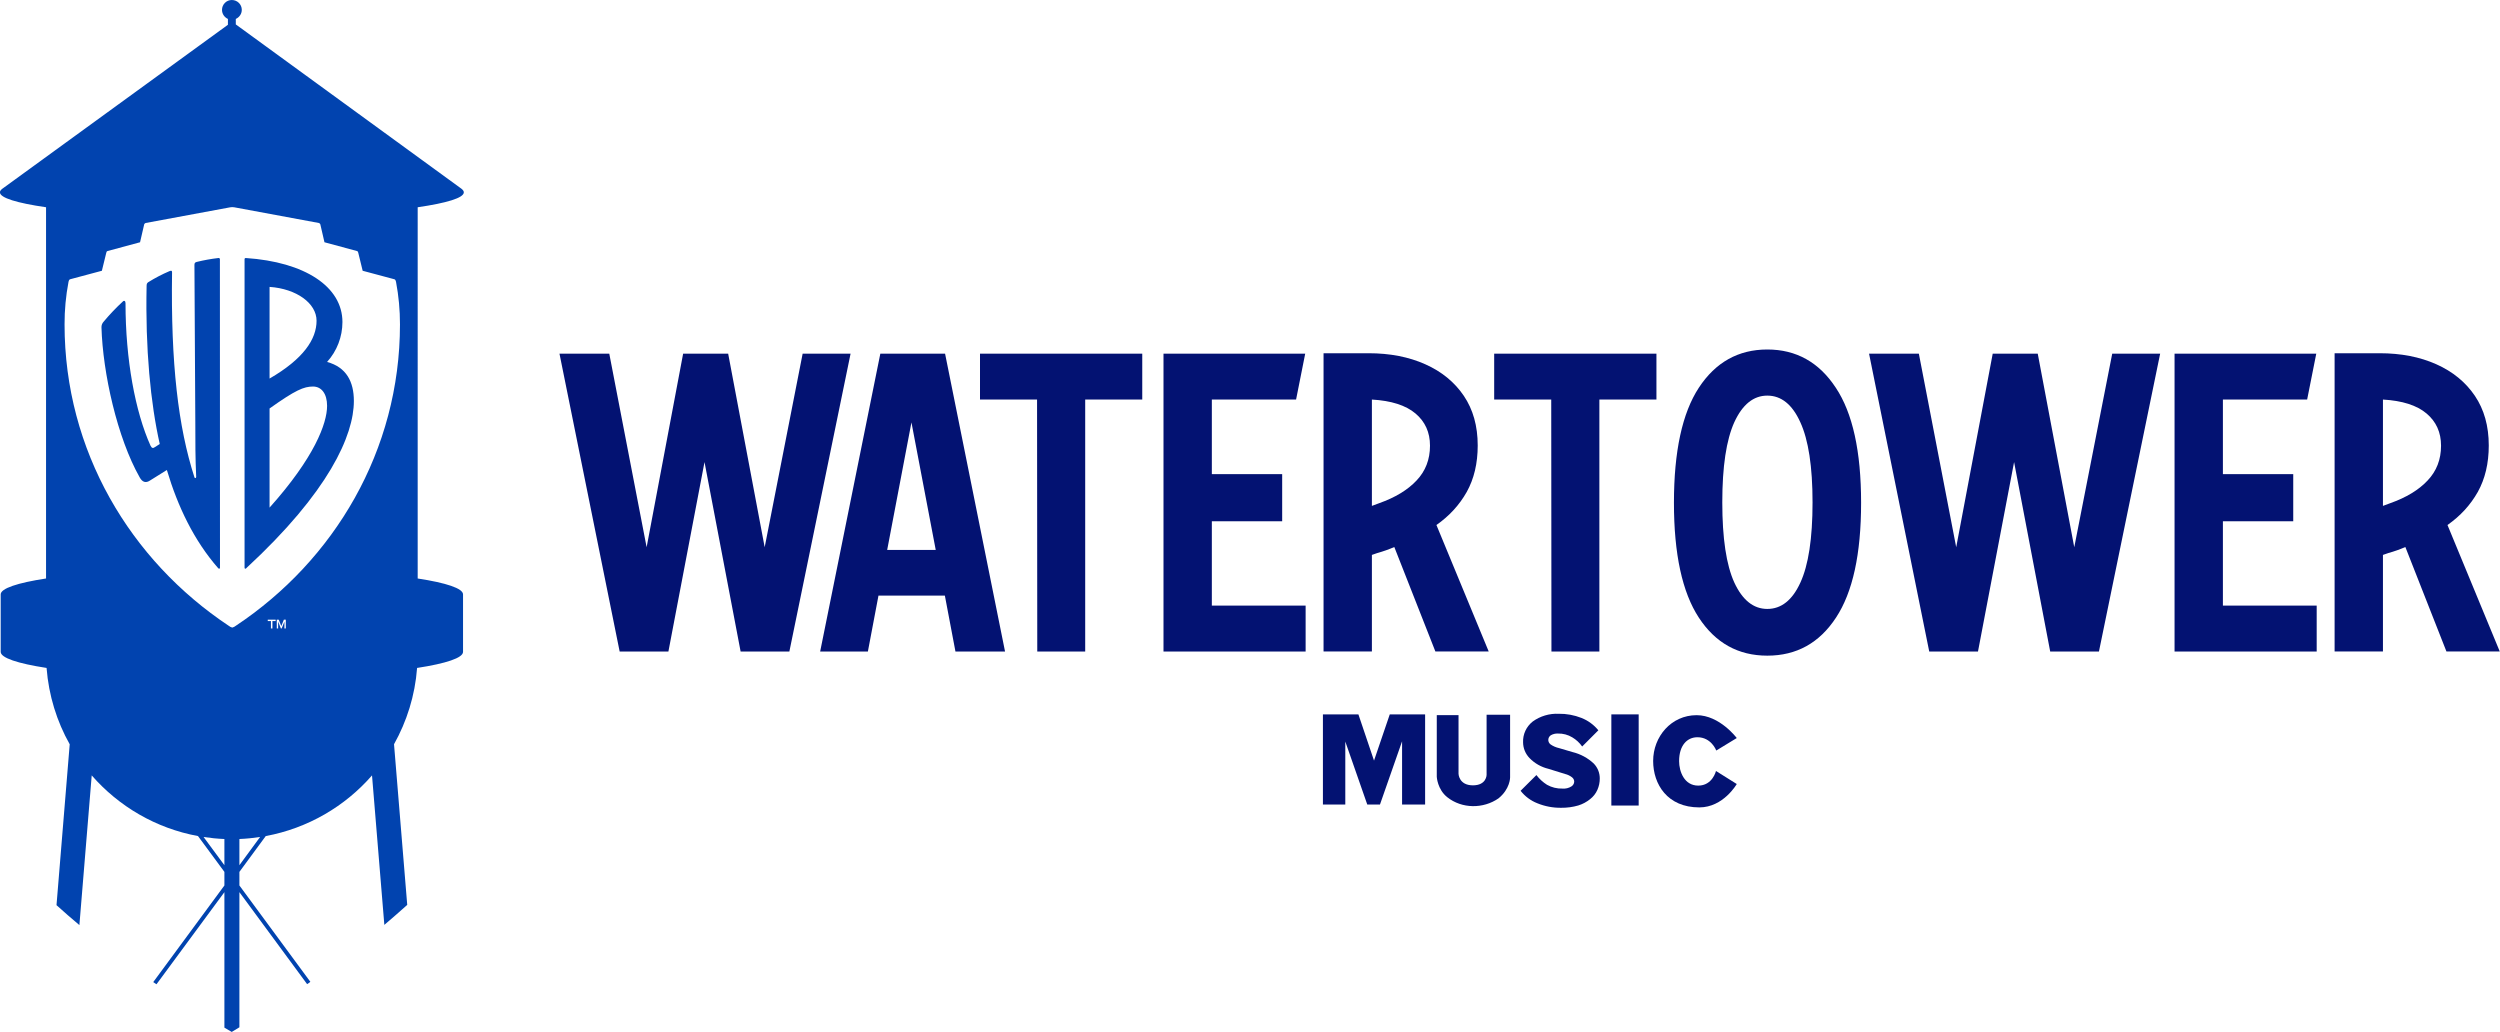<?xml version="1.0" encoding="UTF-8" standalone="no"?>
<svg
   xmlns:dc="http://purl.org/dc/elements/1.1/"
   xmlns:cc="http://creativecommons.org/ns#"
   xmlns:rdf="http://www.w3.org/1999/02/22-rdf-syntax-ns#"
   xmlns:svg="http://www.w3.org/2000/svg"
   xmlns="http://www.w3.org/2000/svg"
   xmlns:sodipodi="http://sodipodi.sourceforge.net/DTD/sodipodi-0.dtd"
   xmlns:inkscape="http://www.inkscape.org/namespaces/inkscape"
   inkscape:version="0.92.3 (2405546, 2018-03-11)"
   sodipodi:docname="WaterTower_Music_2020_horizontal logo.svg"
   xml:space="preserve"
   enable-background="new 0 0 1000 246.641"
   viewBox="0 0 1000 412.795"
   height="412.795"
   width="1000"
   y="0px"
   x="0px"
   id="Layer_1"
   version="1.1"><defs
   id="defs43">
	
	
	
	
	
	
	
	
	
	
	
	
	
	
	
	
	
	
</defs><sodipodi:namedview
   inkscape:current-layer="Layer_1"
   inkscape:window-maximized="1"
   inkscape:window-y="-8"
   inkscape:window-x="-8"
   inkscape:cy="121.782"
   inkscape:cx="536.25872"
   inkscape:zoom="0.90972534"
   fit-margin-bottom="0"
   fit-margin-right="0"
   fit-margin-left="0"
   fit-margin-top="0"
   showgrid="false"
   id="namedview41"
   inkscape:window-height="705"
   inkscape:window-width="1366"
   inkscape:pageshadow="2"
   inkscape:pageopacity="0"
   guidetolerance="10"
   gridtolerance="10"
   objecttolerance="10"
   borderopacity="1"
   bordercolor="#666666"
   pagecolor="#ffffff" />
<g
   id="g1073"
   transform="matrix(1.673,0,0,1.673,-550.624,0)"><g
     id="g1014"><path
       inkscape:connector-curvature="0"
       id="path69"
       d="m 384.552,0 c -1.297,0 -2.349,1.06 -2.349,2.356 0,0.959 0.573,1.783 1.414,2.171 V 5.923 l -53.983,39.238 c -0.345,0.286 -0.53,0.539 -0.53,0.825 0,1.329 4.1,2.558 11.029,3.567 v 88.758 c -6.828,1.044 -10.844,2.372 -10.844,3.802 v 13.747 c 0,1.431 4.067,2.777 10.97,3.838 0.514,6.612 2.458,12.804 5.531,18.256 l -3.157,38.464 c 1.761,1.6 3.587,3.18 5.473,4.763 l 2.947,-35.791 c 6.449,7.405 15.34,12.654 25.408,14.505 l 6.315,8.565 v 3.247 l -17.015,23.103 c 0.236,0.185 0.514,0.353 0.775,0.521 l 16.24,-22.025 v 32.39 c 0.589,0.338 1.154,0.691 1.743,1.028 h 0.018 c 0.606,-0.37 1.204,-0.725 1.826,-1.112 v -32.306 l 16.19,21.992 c 0.278,-0.168 0.539,-0.336 0.775,-0.554 l -16.965,-23.035 v -3.247 l 6.298,-8.565 c 10.07,-1.867 18.96,-7.101 25.409,-14.505 l 2.947,35.741 c 1.869,-1.6 3.696,-3.18 5.472,-4.78 l -3.157,-38.414 c 3.048,-5.451 5.018,-11.626 5.514,-18.239 6.92,-1.061 10.987,-2.407 10.987,-3.838 v -13.747 c 0,-1.43 -4.016,-2.758 -10.844,-3.802 V 49.554 c 6.931,-1.01 11.031,-2.239 11.031,-3.567 h -9.9e-4 c 0,-0.286 -0.185,-0.556 -0.564,-0.859 L 385.503,5.839 V 4.527 c 0.842,-0.387 1.431,-1.212 1.431,-2.171 C 386.935,1.06 385.865,0 384.552,0 Z m 0.102,49.522 c 0.167,0 0.334,0.013 0.499,0.045 l 20.183,3.743 c 0.237,0.064 0.406,0.274 0.418,0.519 l 0.945,4.093 7.766,2.097 c 0.209,0.054 0.263,0.209 0.317,0.418 l 1.053,4.302 7.557,2.023 c 0.209,0.054 0.31,0.209 0.418,0.627 0.635,3.354 0.951,6.761 0.945,10.175 0,30.208 -15.749,56.431 -39.258,72.061 -0.246,0.203 -0.534,0.348 -0.843,0.425 -0.307,-0.077 -0.593,-0.223 -0.837,-0.425 -23.516,-15.63 -39.258,-41.853 -39.258,-72.061 -0.01,-3.414 0.307,-6.821 0.945,-10.175 0.101,-0.418 0.209,-0.573 0.418,-0.627 l 7.558,-2.023 1.053,-4.302 c 0.047,-0.209 0.101,-0.364 0.31,-0.418 l 7.766,-2.097 0.945,-4.093 c 0.015,-0.246 0.186,-0.455 0.425,-0.519 l 20.176,-3.743 c 0.165,-0.03 0.332,-0.045 0.499,-0.045 z m -3.208,12.162 c -0.022,-0.003 -0.044,-0.002 -0.065,6.61e-4 -1.766,0.204 -3.517,0.519 -5.243,0.944 -0.425,0.108 -0.526,0.317 -0.526,0.735 l 0.209,37.652 c 0,4.713 0,8.597 0.209,13 0,0.317 -0.317,0.418 -0.418,0.108 -3.887,-12.063 -5.668,-27.167 -5.351,-48.98 0,-0.418 -0.108,-0.519 -0.634,-0.31 -1.743,0.744 -3.426,1.621 -5.034,2.623 -0.317,0.209 -0.418,0.418 -0.418,0.944 -0.317,15.003 0.945,28.003 3.144,37.76 l -1.154,0.735 c -0.418,0.31 -0.735,0.31 -1.046,-0.317 -3.677,-8.179 -5.985,-20.66 -5.985,-34.085 0,-0.526 -0.317,-0.735 -0.628,-0.418 -1.638,1.51 -3.175,3.125 -4.602,4.835 -0.345,0.363 -0.532,0.848 -0.519,1.349 0.31,10.917 3.779,26.425 9.13,35.865 0.628,1.153 1.464,1.463 2.517,0.735 l 3.988,-2.488 c 2.625,8.813 6.505,16.884 12.281,23.492 0.209,0.209 0.418,0.108 0.418,-0.101 l -0.02,-73.76 c 0.011,-0.087 -0.018,-0.174 -0.081,-0.236 -0.046,-0.047 -0.107,-0.075 -0.171,-0.081 z m 6.401,0.004 c -0.065,0.007 -0.127,0.033 -0.174,0.08 -0.063,0.063 -0.092,0.152 -0.078,0.239 v 73.754 c 0,0.209 0.209,0.31 0.418,0.101 v -0.026 c 19.75,-18.246 25.716,-31.765 25.716,-39.965 0,-4.612 -1.788,-8.071 -6.404,-9.332 2.361,-2.615 3.669,-6.012 3.671,-9.535 0,-8.496 -9.022,-14.369 -23.084,-15.313 -0.022,-0.004 -0.044,-0.004 -0.066,-0.003 z m 5.727,6.907 c 6.404,0.438 11.235,3.897 11.235,8.091 0,4.403 -3.117,9.123 -11.235,13.823 z m 10.391,23.823 c 1.997,0 3.361,1.679 3.361,4.619 0,4.194 -3.043,12.373 -13.752,24.328 V 97.663 c 6.194,-4.403 8.185,-5.246 10.391,-5.246 z m -10.825,55.746 h 1.892 v 0.324 h -0.772 v 1.77 h -0.356 v -1.77 h -0.764 z m 2.157,0 h 0.469 l 0.613,1.527 0.613,-1.527 h 0.462 v 2.094 h -0.326 v -1.633 l -0.658,1.633 h -0.189 l -0.658,-1.633 v 1.633 h -0.325 z M 377.792,200.113 c 1.642,0.251 3.292,0.421 4.984,0.488 v 6.259 z m 13.521,0 -4.951,6.747 v -6.259 c 1.675,-0.068 3.326,-0.237 4.951,-0.488 z"
       style="fill:#0143af;fill-opacity:1;stroke-width:0.671" /><g
       id="g993"><g
         id="g974"><path
           d="M 477.277,155.768 462.89,84.555 h 11.906 l 8.93,46.284 8.731,-46.284 h 10.765 l 8.731,46.284 9.078,-46.284 h 11.46 l -14.634,71.213 h -11.658 l -8.632,-45.29 -8.632,45.29 z"
           style="font-style:normal;font-variant:normal;font-weight:normal;font-stretch:normal;font-size:73.548px;line-height:1.25;font-family:'Warner Sans Condensed';-inkscape-font-specification:'Warner Sans Condensed, ';letter-spacing:-1.746px;word-spacing:0px;fill:#031272;fill-opacity:1;stroke:none;stroke-width:2.541"
           id="path192"
           inkscape:connector-curvature="0" /><path
           d="m 539.603,84.555 h 15.478 l 14.337,71.213 h -11.856 l -2.53,-13.359 h -15.875 l -2.53,13.359 h -11.41 z m 7.441,16.438 -5.804,30.492 h 11.609 z"
           style="font-style:normal;font-variant:normal;font-weight:normal;font-stretch:normal;font-size:73.548px;line-height:1.25;font-family:'Warner Sans Condensed';-inkscape-font-specification:'Warner Sans Condensed, ';letter-spacing:-1.746px;word-spacing:0px;fill:#031272;fill-opacity:1;stroke:none;stroke-width:2.541"
           id="path194"
           inkscape:connector-curvature="0" /><path
           d="m 588.585,95.53 v 60.238 h -11.46 l -0.05,-60.238 h -13.642 V 84.555 h 38.794 v 10.975 z"
           style="font-style:normal;font-variant:normal;font-weight:normal;font-stretch:normal;font-size:73.548px;line-height:1.25;font-family:'Warner Sans Condensed';-inkscape-font-specification:'Warner Sans Condensed, ';letter-spacing:-1.746px;word-spacing:0px;fill:#031272;fill-opacity:1;stroke:none;stroke-width:2.541"
           id="path196"
           inkscape:connector-curvature="0" /><path
           d="M 607.306,155.768 V 84.555 h 33.882 l -2.183,10.975 h -20.141 v 17.828 h 16.817 v 11.273 h -16.817 v 20.162 h 22.423 v 10.975 z"
           style="font-style:normal;font-variant:normal;font-weight:normal;font-stretch:normal;font-size:73.548px;line-height:1.25;font-family:'Warner Sans Condensed';-inkscape-font-specification:'Warner Sans Condensed, ';letter-spacing:-1.746px;word-spacing:0px;fill:#031272;fill-opacity:1;stroke:none;stroke-width:2.541"
           id="path198"
           inkscape:connector-curvature="0" /><path
           d="m 645.573,84.455 h 10.765 q 7.64,0 13.543,2.632 5.903,2.632 9.227,7.548 3.324,4.916 3.324,11.869 0,6.406 -2.629,11.124 -2.629,4.668 -7.243,7.896 l 12.501,30.243 h -12.749 l -9.822,-24.979 q -1.935,0.844 -4.068,1.44 l -1.29,0.447 v 23.092 h -11.559 z m 11.559,11.074 v 25.426 l 1.736,-0.645 q 5.755,-2.036 8.93,-5.413 3.225,-3.377 3.225,-8.343 0,-4.767 -3.473,-7.697 -3.473,-2.93 -10.418,-3.327 z"
           style="font-style:normal;font-variant:normal;font-weight:normal;font-stretch:normal;font-size:73.548px;line-height:1.25;font-family:'Warner Sans Condensed';-inkscape-font-specification:'Warner Sans Condensed, ';letter-spacing:-1.746px;word-spacing:0px;fill:#031272;fill-opacity:1;stroke:none;stroke-width:2.541"
           id="path200"
           inkscape:connector-curvature="0" /><path
           d="M 711.521,95.53 V 155.768 H 700.061 L 700.011,95.53 H 686.369 V 84.555 h 38.794 v 10.975 z"
           style="font-style:normal;font-variant:normal;font-weight:normal;font-stretch:normal;font-size:73.548px;line-height:1.25;font-family:'Warner Sans Condensed';-inkscape-font-specification:'Warner Sans Condensed, ';letter-spacing:-1.746px;word-spacing:0px;fill:#031272;fill-opacity:1;stroke:none;stroke-width:2.541"
           id="path202"
           inkscape:connector-curvature="0" /><path
           d="m 751.673,83.562 q 10.368,0 16.371,9.137 6.052,9.088 6.052,27.512 0,18.374 -6.003,27.462 -5.953,9.088 -16.42,9.088 -10.418,0 -16.371,-9.088 -5.953,-9.088 -5.953,-27.462 0,-18.424 5.953,-27.512 6.002,-9.137 16.371,-9.137 z m 0,11.025 q -4.961,0 -7.888,6.357 -2.877,6.357 -2.877,19.169 0,12.862 2.877,19.169 2.927,6.307 7.888,6.307 5.01,0 7.888,-6.257 2.927,-6.307 2.927,-19.219 0,-12.812 -2.927,-19.169 -2.877,-6.357 -7.888,-6.357 z"
           style="font-style:normal;font-variant:normal;font-weight:normal;font-stretch:normal;font-size:73.548px;line-height:1.25;font-family:'Warner Sans Condensed';-inkscape-font-specification:'Warner Sans Condensed, ';letter-spacing:-1.746px;word-spacing:0px;fill:#031272;fill-opacity:1;stroke:none;stroke-width:2.541"
           id="path204"
           inkscape:connector-curvature="0" /><path
           d="M 790.386,155.768 775.999,84.555 h 11.906 l 8.93,46.284 8.731,-46.284 h 10.765 l 8.731,46.284 9.078,-46.284 h 11.46 l -14.634,71.213 h -11.658 l -8.632,-45.29 -8.632,45.29 z"
           style="font-style:normal;font-variant:normal;font-weight:normal;font-stretch:normal;font-size:73.548px;line-height:1.25;font-family:'Warner Sans Condensed';-inkscape-font-specification:'Warner Sans Condensed, ';letter-spacing:-1.746px;word-spacing:0px;fill:#031272;fill-opacity:1;stroke:none;stroke-width:2.541"
           id="path206"
           inkscape:connector-curvature="0" /><path
           d="M 849.041,155.768 V 84.555 h 33.883 l -2.183,10.975 h -20.141 v 17.828 h 16.817 v 11.273 h -16.817 v 20.162 h 22.423 v 10.975 z"
           style="font-style:normal;font-variant:normal;font-weight:normal;font-stretch:normal;font-size:73.548px;line-height:1.25;font-family:'Warner Sans Condensed';-inkscape-font-specification:'Warner Sans Condensed, ';letter-spacing:-1.746px;word-spacing:0px;fill:#031272;fill-opacity:1;stroke:none;stroke-width:2.541"
           id="path208"
           inkscape:connector-curvature="0" /><path
           d="m 887.308,84.455 h 10.765 q 7.64,0 13.543,2.632 5.903,2.632 9.227,7.548 3.324,4.916 3.324,11.869 0,6.406 -2.629,11.124 -2.629,4.668 -7.243,7.896 l 12.501,30.243 h -12.749 l -9.822,-24.979 q -1.935,0.844 -4.068,1.44 l -1.29,0.447 v 23.092 h -11.559 z m 11.559,11.074 v 25.426 l 1.736,-0.645 q 5.755,-2.036 8.929,-5.413 3.225,-3.377 3.225,-8.343 0,-4.767 -3.473,-7.697 -3.472,-2.93 -10.418,-3.327 z"
           style="font-style:normal;font-variant:normal;font-weight:normal;font-stretch:normal;font-size:73.548px;line-height:1.25;font-family:'Warner Sans Condensed';-inkscape-font-specification:'Warner Sans Condensed, ';letter-spacing:-1.746px;word-spacing:0px;fill:#031272;fill-opacity:1;stroke:none;stroke-width:2.541"
           id="path210"
           inkscape:connector-curvature="0" /></g><g
         id="g962"><path
           inkscape:connector-curvature="0"
           id="polygon406"
           d="m 664.347,192.353 v -15.118 l -5.284,15.118 h -3.038 l -5.253,-15.054 v 15.054 h -5.35 v -21.55 h 8.483 l 3.734,11.051 3.766,-11.051 h 8.45 v 21.55 z"
           style="fill:#031272;fill-opacity:1;stroke-width:0.435" /><path
           sodipodi:nodetypes="cccccscccccsc"
           inkscape:connector-curvature="0"
           id="path410"
           d="m 675.161,190.612 c -2.377,-1.881 -2.517,-4.887 -2.517,-4.887 v -14.75 h 5.201 v 14.039 c 0,0 0.074,2.754 3.439,2.754 3.255,0 3.272,-2.488 3.272,-2.488 v -14.394 h 5.62 v 15.016 c 0,0 0.011,2.715 -2.768,4.976 -1.814,1.263 -3.996,1.895 -6.164,1.861 -2.168,-0.033 -4.323,-0.732 -6.083,-2.128 z"
           style="fill:#031272;fill-opacity:1;stroke:none;stroke-width:0.849px;stroke-linecap:butt;stroke-linejoin:miter;stroke-opacity:1" /><path
           id="path412"
           d="m 714.384,170.803 h 6.532 v 21.796 h -6.532 z"
           style="fill:#031272;fill-opacity:1;stroke:none;stroke-width:1.815;stroke-miterlimit:4;stroke-dasharray:none;stroke-opacity:1"
           inkscape:connector-curvature="0" /><path
           sodipodi:nodetypes="ssccsssccss"
           inkscape:connector-curvature="0"
           id="path414"
           d="m 724.379,181.923 c 0,-5.787 4.313,-10.93 10.386,-10.93 5.538,0 9.602,5.466 9.602,5.466 l -4.899,2.986 c 0,0 -1.168,-3.177 -4.507,-3.177 -2.443,0 -4.377,1.929 -4.377,5.719 0,2.449 1.221,5.846 4.573,5.846 3.422,0 4.246,-3.495 4.246,-3.495 l 4.965,3.114 c 0,0 -3.183,5.592 -8.949,5.592 -7.634,0 -11.04,-5.522 -11.04,-11.12 z"
           style="fill:#031272;fill-opacity:1;stroke:none;stroke-width:0.896px;stroke-linecap:butt;stroke-linejoin:miter;stroke-opacity:1" /><path
           style="fill:#031272;fill-opacity:1;stroke-width:0.44"
           inkscape:connector-curvature="0"
           d="m 693.279,177.486 c -0.082,-1.92 0.772,-3.765 2.303,-4.977 1.785,-1.293 3.973,-1.947 6.197,-1.852 1.87,-0.029 3.725,0.31 5.458,0.995 1.586,0.63 2.976,1.649 4.037,2.959 l -3.867,3.871 c -0.619,-0.882 -1.423,-1.626 -2.359,-2.185 -1.029,-0.627 -2.226,-0.944 -3.438,-0.913 -0.599,-0.029 -1.193,0.118 -1.707,0.416 -0.379,0.258 -0.603,0.683 -0.596,1.133 0.011,0.412 0.206,0.798 0.541,1.052 0.614,0.423 1.31,0.724 2.046,0.885 l 3.183,0.939 c 1.926,0.465 3.692,1.419 5.117,2.766 0.911,0.954 1.419,2.208 1.42,3.511 0.013,0.95 -0.18,1.892 -0.568,2.764 -0.381,0.866 -0.976,1.626 -1.733,2.213 -0.837,0.683 -1.802,1.2 -2.843,1.521 -1.328,0.384 -2.707,0.57 -4.093,0.552 -1.951,0.025 -3.885,-0.343 -5.685,-1.079 -1.589,-0.624 -2.973,-1.657 -4.008,-2.985 l 3.781,-3.76 c 0.692,0.916 1.549,1.703 2.529,2.322 1.12,0.633 2.4,0.95 3.695,0.911 0.76,0.066 1.52,-0.119 2.16,-0.525 0.386,-0.245 0.628,-0.657 0.655,-1.106 0.011,-0.423 -0.191,-0.826 -0.541,-1.078 -0.477,-0.368 -1.029,-0.631 -1.62,-0.775 l -4.008,-1.243 c -1.73,-0.416 -3.299,-1.309 -4.519,-2.573 -0.982,-1.019 -1.529,-2.362 -1.536,-3.76 z"
           id="path416" /></g></g></g><g
     id="g1033" /></g>
</svg>
